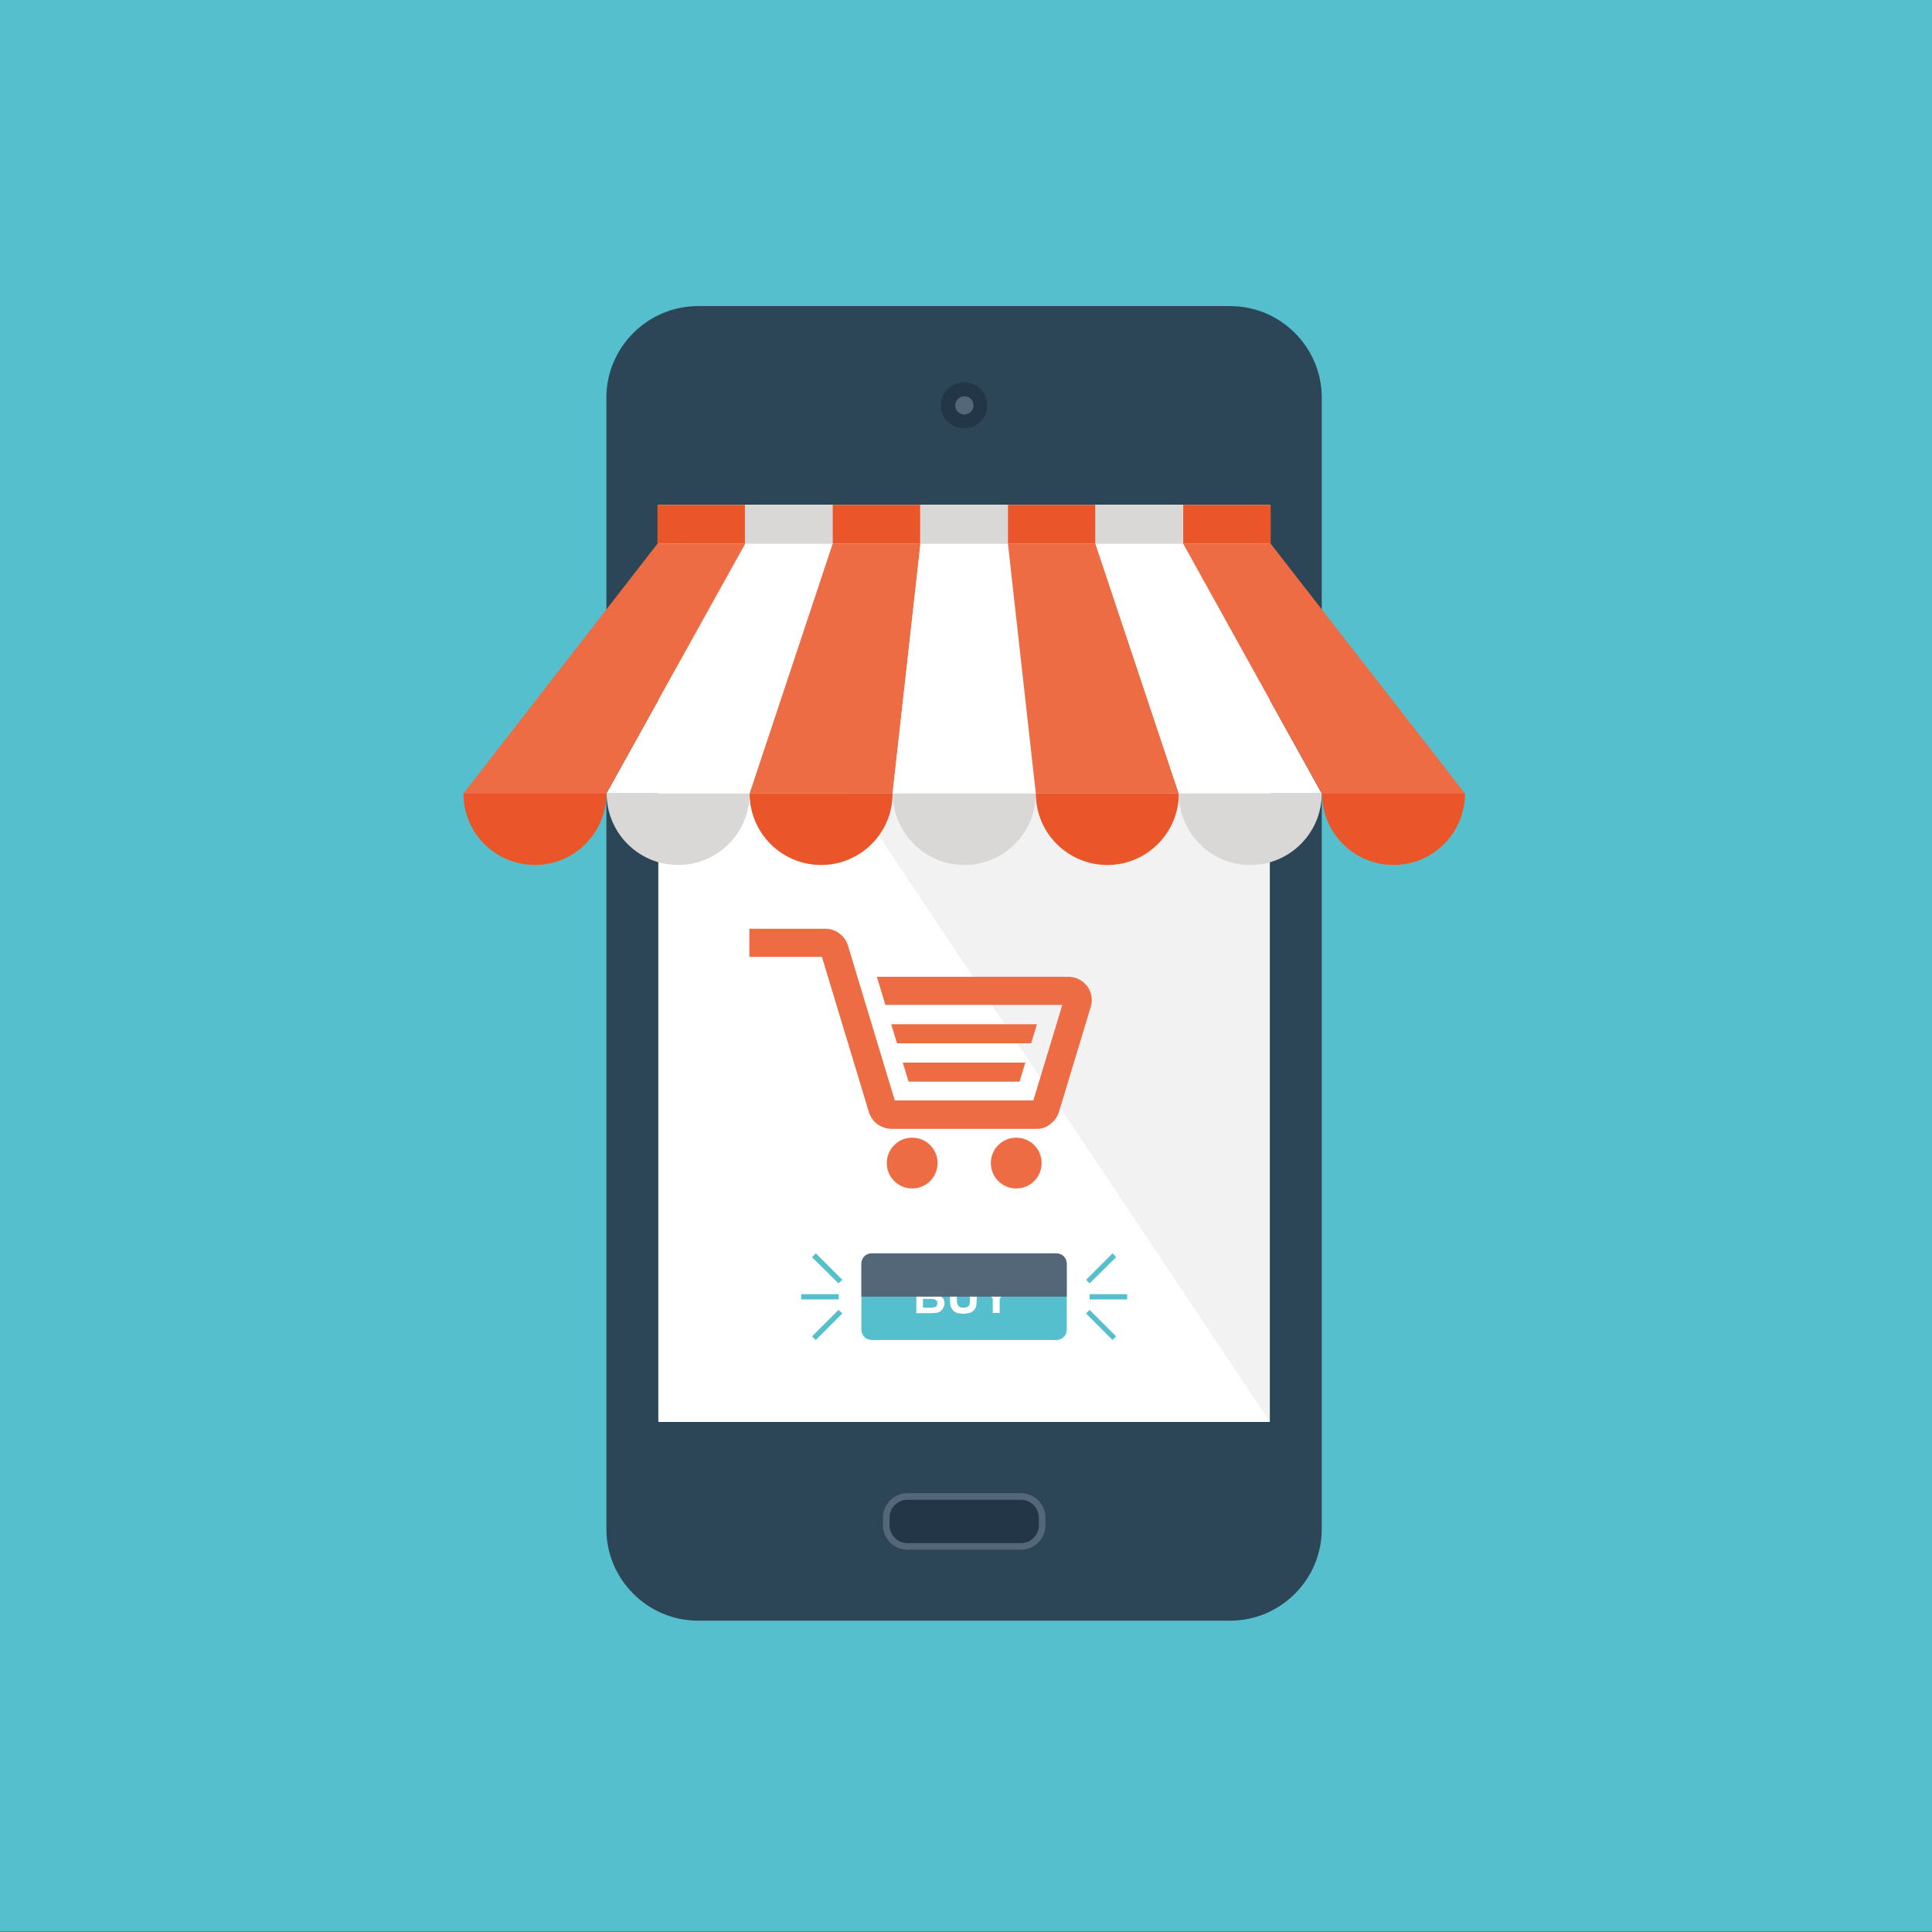 <?xml version="1.0" encoding="utf-8"?>
<!-- Generator: Adobe Illustrator 20.1.0, SVG Export Plug-In . SVG Version: 6.00 Build 0)  -->
<svg version="1.1" id="Livello_1" xmlns="http://www.w3.org/2000/svg" xmlns:xlink="http://www.w3.org/1999/xlink" x="0px" y="0px"
	 viewBox="0 0 700 700" style="enable-background:new 0 0 700 700;" xml:space="preserve">
<rect x="0" y="0" width="700" height="700" fill="#808080" stroke="none"/>
<style type="text/css">
	.st0{fill:#56BFCE;}
	.st1{fill:#FFFFFF;}
	.st2{fill:#F2F2F2;}
	.st3{fill:#2C4557;}
	.st4{fill:#536778;}
	.st5{fill:#223647;}
	.st6{fill:#ED6C43;}
	.st7{fill:#D9D8D7;}
	.st8{fill:#EA5529;}
</style>
<g>
	<rect x="-1.3" y="-1.6" class="st0" width="701.3" height="701.3"/>
	<g>
		<g>
			<rect x="238.5" y="182.9" class="st1" width="221.6" height="332.3"/>
			<polygon class="st2" points="460.1,515.2 238.5,182.9 460.1,182.9 			"/>
			<path class="st3" d="M445.7,110.9H252.9c-18.2,0-33.2,14.9-33.2,33.2V554c0,18.3,15,33.2,33.2,33.2h192.8
				c18.3,0,33.2-14.9,33.2-33.2V144.1C478.9,125.8,464,110.9,445.7,110.9z M460.1,515.2H238.5V182.9h221.6V515.2z"/>
			<path class="st4" d="M328.8,561.5c-4.9,0-8.9-4-8.9-8.9v-2.7c0-4.9,4-8.9,8.9-8.9h41.1c4.9,0,8.9,4,8.9,8.9v2.7
				c0,4.9-4,8.9-8.9,8.9H328.8z"/>
			<path class="st5" d="M376.4,552.6c0,3.6-2.9,6.5-6.5,6.5h-41.1c-3.6,0-6.5-2.9-6.5-6.5v-2.7c0-3.6,2.9-6.5,6.5-6.5h41.1
				c3.6,0,6.5,2.9,6.5,6.5V552.6z"/>
			<path class="st5" d="M357.7,146.9c0,4.6-3.7,8.3-8.4,8.3c-4.6,0-8.4-3.7-8.4-8.3c0-4.6,3.7-8.4,8.4-8.4
				C354,138.5,357.7,142.3,357.7,146.9z"/>
			<path class="st4" d="M352.7,146.9c0,1.8-1.5,3.3-3.3,3.3c-1.8,0-3.3-1.5-3.3-3.3c0-1.8,1.5-3.3,3.3-3.3
				C351.2,143.5,352.7,145,352.7,146.9z"/>
		</g>
		<g>
			<polygon class="st1" points="301.7,197 270,197 219.7,287.5 271.6,287.5 			"/>
			<polygon class="st6" points="333.5,197 301.7,197 271.6,287.5 323.4,287.5 			"/>
			<polygon class="st1" points="365.2,197 333.5,197 323.4,287.5 375.3,287.5 			"/>
			<polygon class="st6" points="396.9,197 365.2,197 375.3,287.5 427.1,287.5 			"/>
			<polygon class="st1" points="428.7,197 396.9,197 427.1,287.5 478.9,287.5 			"/>
			<path class="st7" d="M271.6,287.5c0,14.3-11.6,25.9-25.9,25.9c-14.3,0-25.9-11.6-25.9-25.9C234.4,287.5,256.2,287.5,271.6,287.5z
				"/>
			<path class="st8" d="M323.4,287.5c0,14.3-11.6,25.9-25.9,25.9c-14.3,0-25.9-11.6-25.9-25.9C286.2,287.5,308,287.5,323.4,287.5z"
				/>
			<path class="st7" d="M375.3,287.5c0,14.3-11.6,25.9-25.9,25.9c-14.3,0-25.9-11.6-25.9-25.9C338.1,287.5,359.8,287.5,375.3,287.5z
				"/>
			<path class="st8" d="M427.1,287.5c0,14.3-11.6,25.9-25.9,25.9c-14.3,0-25.9-11.6-25.9-25.9C389.9,287.5,411.7,287.5,427.1,287.5z
				"/>
			<path class="st7" d="M478.9,287.5c0,14.3-11.6,25.9-25.9,25.9c-14.3,0-25.9-11.6-25.9-25.9C441.8,287.5,463.5,287.5,478.9,287.5z
				"/>
			<rect x="270" y="182.9" class="st7" width="31.7" height="14.1"/>
			<rect x="301.7" y="182.9" class="st8" width="31.7" height="14.1"/>
			<rect x="333.5" y="182.9" class="st7" width="31.7" height="14.1"/>
			<rect x="365.2" y="182.9" class="st8" width="31.7" height="14.1"/>
			<polygon class="st6" points="460.4,197 428.7,197 478.9,287.5 530.8,287.5 			"/>
			<path class="st8" d="M530.8,287.5c0,14.3-11.6,25.9-25.9,25.9c-14.3,0-25.9-11.6-25.9-25.9C493.6,287.5,515.4,287.5,530.8,287.5z
				"/>
			<rect x="428.7" y="182.9" class="st8" width="31.7" height="14.1"/>
			<polygon class="st6" points="270,197 238.2,197 167.9,287.5 219.7,287.5 			"/>
			<path class="st8" d="M219.7,287.5c0,14.3-11.6,25.9-25.9,25.9c-14.3,0-25.9-11.6-25.9-25.9C182.6,287.5,204.3,287.5,219.7,287.5z
				"/>
			<rect x="238.2" y="182.9" class="st8" width="31.7" height="14.1"/>
			<rect x="396.9" y="182.9" class="st7" width="31.7" height="14.1"/>
		</g>
		<path class="st6" d="M375.7,409H323c-1.8,0-3.6-0.6-5.1-1.7c-1.5-1.1-2.5-2.6-3.1-4.4l-17-56.2h-26.3v-10.2h27.6
			c1.8,0,3.6,0.6,5,1.7c1.5,1.1,2.6,2.6,3.1,4.3l17,56.2h50.2l10.5-34.6h-64.1l-3.1-10.2h69.4c2.7,0,5.2,1.3,6.8,3.4
			c1.6,2.1,2.1,5,1.3,7.5l-11.5,38c-0.5,1.8-1.6,3.3-3.1,4.4C379.3,408.4,377.5,409,375.7,409z M375.7,371.1h-52.8l2.1,6.9h48.6
			L375.7,371.1z M371.5,385l-2.1,6.9h-40.2l-2.1-6.9H371.5z M330.5,412.2c-5.1,0-9.2,4.1-9.2,9.2s4.1,9.2,9.2,9.2
			c5.1,0,9.2-4.1,9.2-9.2S335.6,412.2,330.5,412.2z M368.2,412.2c-5.1,0-9.2,4.1-9.2,9.2s4.1,9.2,9.2,9.2c5.1,0,9.2-4.1,9.2-9.2
			S373.3,412.2,368.2,412.2z"/>
		<g>
			<g>
				<g>
					<rect x="290.3" y="468.9" class="st0" width="13.6" height="1.9"/>
					<polygon class="st0" points="303.8,465 294.2,455.5 295.6,454.1 305.2,463.7 					"/>
					<polygon class="st0" points="303.8,474.6 294.2,484.2 295.6,485.5 305.2,475.9 					"/>
				</g>
				<g>
					<rect x="394.8" y="468.9" class="st0" width="13.6" height="1.9"/>
					<polygon class="st0" points="394.8,465 404.4,455.5 403.1,454.1 393.5,463.7 					"/>
					<polygon class="st0" points="394.8,474.6 404.4,484.2 403.1,485.5 393.5,475.9 					"/>
				</g>
			</g>
			<path class="st0" d="M386.5,481.8c0,2.1-1.7,3.7-3.7,3.7h-67c-2.1,0-3.7-1.7-3.7-3.7v-23.9c0-2,1.7-3.7,3.7-3.7h67
				c2.1,0,3.7,1.7,3.7,3.7V481.8z"/>
			<path class="st1" d="M339.9,469.3c0.5-0.2,1-0.6,1.3-1.1c0.3-0.5,0.5-1,0.5-1.5c0-0.5-0.1-1-0.4-1.5c-0.3-0.4-0.6-0.7-0.9-1
				c-0.4-0.3-0.8-0.4-1.3-0.5c-0.5-0.1-1.2-0.1-2.2-0.1H332v12.2h4.1c1.6,0,2.6-0.1,3-0.1c0.6-0.1,1.2-0.3,1.6-0.6
				c0.4-0.3,0.8-0.7,1.1-1.3c0.3-0.5,0.4-1.1,0.4-1.6c0-0.7-0.2-1.3-0.6-1.9C341.2,469.9,340.6,469.5,339.9,469.3z M334.5,465.6h1.4
				c1.1,0,1.9,0,2.1,0.1c0.4,0,0.7,0.2,0.9,0.4c0.2,0.2,0.3,0.5,0.3,0.9c0,0.4-0.1,0.7-0.4,1c-0.2,0.2-0.6,0.4-1,0.4
				c-0.2,0-0.8,0.1-1.8,0.1h-1.6V465.6z M339.3,473.2c-0.2,0.3-0.5,0.4-0.9,0.5c-0.2,0-0.8,0.1-1.7,0.1h-2.3v-3.2h2
				c1.1,0,1.9,0,2.2,0.2c0.3,0.1,0.6,0.3,0.8,0.5c0.2,0.3,0.2,0.6,0.2,0.9C339.7,472.6,339.5,472.9,339.3,473.2z M351.5,463.6h2.4
				v6.4c0,1.4-0.1,2.5-0.2,3.1c-0.1,0.6-0.4,1.1-0.7,1.5c-0.4,0.4-0.8,0.8-1.5,1c-0.6,0.2-1.4,0.4-2.3,0.4c-1.2,0-2.1-0.2-2.7-0.4
				c-0.6-0.3-1.1-0.6-1.4-1.1c-0.3-0.4-0.6-0.9-0.7-1.3c-0.2-0.7-0.2-1.8-0.2-3.1v-6.5h2.5v6.6c0,1.1,0,1.7,0.1,2
				c0.1,0.5,0.4,0.9,0.7,1.2c0.4,0.3,1,0.4,1.6,0.4c0.7,0,1.2-0.1,1.6-0.4c0.4-0.3,0.6-0.6,0.6-1c0.1-0.4,0.1-1.1,0.1-2.1V463.6z
				 M366.7,463.6l-4.5,7v5.1h-2.5v-5.1l-4.5-7h2.9l2.9,4.8l2.8-4.8H366.7z"/>
			<path class="st4" d="M386.5,469.8v-12c0-2-1.7-3.7-3.7-3.7h-67c-2.1,0-3.7,1.7-3.7,3.7v12H386.5z"/>
		</g>
	</g>
</g>
</svg>
